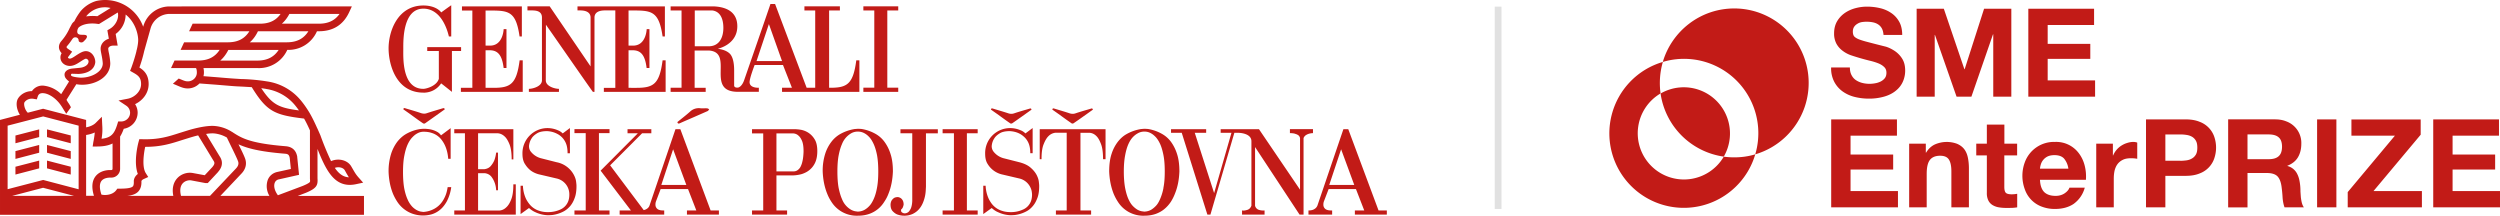 <svg width="370.7" height="31.987" fill="none" xmlns="http://www.w3.org/2000/svg"><path fill="#c21b17" d="M40.74 27.104a.8.8 0 01.62-.51l2.98-.67-.27-2.66v-.06c-.08-.35-.3-1.4-1.69-1.52-5.33-.43-6.57-1.22-7.87-2.06v-.01l-.1-.05a5.59 5.59 0 00-2.89-.9c-1.5 0-3.42.6-3.57.64l-1.32.41c-1.67.54-3.1 1-5.53.93l-.44-.01-.12.43c-.09.33-.76 3-.1 4.73-.6.46-.6 1-.6 1.06.03.6-.1.74-.15.79-.28.29-1.21.33-2 .33h-.29l-.17.23c-.48.66-1.52.81-2.19.65-.3-.9-.3-1.58-.02-1.99.34-.48 1.05-.53 1.33-.53h.17c.7 0 1.29-.58 1.29-1.3v-4.79c.21-.33.39-.72.54-1.15a2.43 2.43 0 002.06-2.37c0-.46-.13-.9-.38-1.28 1.09-.52 2.01-1.59 2.01-2.98 0-1.4-.7-2.03-1.37-2.45.2-.54.5-1.48.71-2.43l.94-3.35a2.95 2.95 0 012.79-2.17h16.5c-.7.99-1.7 1.45-3.07 1.45h-9.98l-.52 1.12h8.94c-.7 1.12-1.73 1.64-3.2 1.64H27.3l-.52 1.12h5.79c-.7 1.07-1.72 1.58-3.16 1.58h-3.53l-.52 1.12h3.7c.04.05.13.22.13.67 0 .71-.6 1.3-1.34 1.3-.26 0-.48-.06-.86-.22l-.49-.2-.86.77.48.2c.75.33 1.16.5 1.73.5.68 0 1.3-.29 1.73-.74l2.65.2c1.19.1 2.3.2 2.89.23l.82.04 1.39.08c2.25 3.65 3.4 4.13 7.76 4.66.32.56.6 1.15.87 1.75v7.16c.03.33.03.44-.02.5-.15.2-.82.48-1.06.58l-3.67 1.38c-.49-.66-.66-1.35-.47-1.85zm-.8 1.94h-7.26l3.11-3.29c.63-.65.83-1.43.57-2.2-.15-.44-.56-1.29-1-2.16 1.24.58 3.12 1.1 6.93 1.4.46.04.58.2.67.61l.17 1.65-2 .44c-.66.14-1.19.57-1.43 1.2a2.8 2.8 0 00.25 2.35zm-13.1 0c-.2-.8-.12-1.43.24-1.84.35-.4.88-.51 1.25-.46l2.12.4h.36l1.5-1.61.01-.02c.26-.3 1.03-1.2.24-2.35l-2-3.3c.32-.06.66-.09.97-.09h.01c.01 0 1.02-.01 2.1.62l.57 1.18c.42.85.94 1.92 1.09 2.34.05.14.19.55-.31 1.07l-3.85 4.06zm-.6-2.57c-.4.46-.8 1.27-.54 2.57h-6.84c.73-.08 1.26-.25 1.63-.63.45-.47.5-1.1.48-1.56.01-.04.08-.2.42-.34l.59-.27-.35-.55c-.59-.9-.33-2.86-.1-3.92h.05c2.31 0 3.82-.49 5.4-1l1.29-.4h.01s.47-.15 1.1-.3l2.23 3.68.02.03c.22.32.25.53-.15 1l-1.12 1.2-1.83-.34h-.02c-.83-.13-1.72.2-2.27.83zm-12.14-.24c-.47.68-.53 1.62-.17 2.8h-1.16v-9.02c.42-.06.86-.18 1.28-.37-.03.4-.08.7-.15 1.12l-.06.3-.1.66h.65c1 0 1.73-.16 2.3-.45v3.77c0 .1-.08.17-.17.17h-.17c-.98 0-1.8.37-2.25 1.02zm-2.45 1.83l-5.25-1.38-5.27 1.37v-9.42l5.27-1.37 5.26 1.37v9.42zm-9.85.98l4.59-1.2 4.59 1.2zm1.83-13.87c.22-.34.73-.63 1.35-.52l.48.08.15-.46c.04-.12.1-.2.17-.28.13-.13.33-.19.59-.18.67.02 1.52.49 2.2 1.23.25.26.47.57.67.89l.12.2c.05.08.1.15.1.17.03.04.37.55.35.58l.7-.97-.03-.08a4.2 4.2 0 00-.38-.63 5.9 5.9 0 01-.24-.4l1.46-2.32c.36.07.67.08.82.08h.03c2.06 0 4.18-1.18 4.18-3.17v-.05a9.9 9.9 0 00-.2-1.47c-.06-.27-.1-.53-.1-.66 0-.21.3-.45.74-.45h.66l-.3-1.73a3.58 3.58 0 001.48-2.88c1 .78 1.72 2.11 1.85 3.54.04.42-.04 1-.18 1.6l-.07.26h.01c-.24 1-.59 2.02-.77 2.5l-.18.45.42.24c.75.42 1.21.73 1.21 1.72 0 1.13-1.02 2-2 2.18l-1.35.26 1.14.76c.37.24.58.64.58 1.06 0 .71-.6 1.29-1.34 1.29h-.43l-.12.4c-.42 1.36-.88 2.02-2.34 2.16a7.86 7.86 0 00.1-2l-.06-1.26-.9.9c-.3.31-.84.56-1.43.67v-1.1l-6.38-1.66-2.27.59c-.51-.5-.62-1.35-.49-1.54zm6.9-4.1c.01-.08.08-.14.14-.14l.96.03c1.18-.04 2.37-.52 2.5-1.74 0-.83-.58-1.64-1.4-1.64-.45 0-.95.31-1.51.68-.36.24-.65.43-.87.43-.15 0-.27-.1-.27-.18v-.03l.62-.82-.53-.36c-.11-.07-.29-.2-.3-.31-.02-.05.06-.14.08-.17.22-.25.47-.57.72-.95.16-.22.25-.34.52-.34.26 0 .47.2.47.46 0 .17.18.3.41.3.23 0 .34-.16.48-.3 0 0 .55-.5.26-.74-.33-.27-1.66.28-1.29-.93l.09-.18c.14-.19.78-.66 2.09-.66.25 0 .5.02.78.06l.2.02 2.78-1.71.03.1v.01c.15.84-.38 1.85-1.23 2.33l-.34.2.22 1.25c-.72.22-1.22.8-1.22 1.48 0 .24.06.52.13.88.08.4.16.84.19 1.3 0 1.3-1.8 2.16-3.33 2.11h-.04c-.06 0-1.03-.08-1.27-.26-.05-.04-.09-.12-.07-.17zm2.3-8.72a3.54 3.54 0 013.57-1.17l-1.97 1.22a6.89 6.89 0 00-1.65.03l.06-.08zm30.08-.29h7.44c-.7.99-1.7 1.45-3.06 1.45h-5.5c.44-.38.81-.87 1.12-1.45zm-.38 4.21h-5.49c.49-.42.89-.97 1.21-1.64h7.48c-.7 1.12-1.74 1.64-3.2 1.64zm-4.37 2.71h-5.5c.48-.41.87-.94 1.2-1.58h7.46c-.7 1.07-1.72 1.58-3.16 1.58zm1.26 4.2a6.87 6.87 0 014.24 2.32c.23.27.45.56.67.87-2.93-.39-3.95-.81-5.59-3.3l.68.1zm11.69 12.04l.28.5.34.57c-.84-.05-1.48-.52-2.08-1.4.55-.2 1.21-.06 1.46.33zm-6.96 3.83l1.14-.44h.01c1.62-.67 1.86-1.1 1.78-2.17v-4.36c1.23 3.12 2.4 5.33 4.79 5.33.32 0 .67-.04 1.05-.13l.93-.2-.64-.72c-.41-.45-.61-.8-.84-1.2l-.31-.53c-.56-.91-1.9-1.22-2.97-.74a42.9 42.9 0 01-1.57-3.8l-.13-.3-.31-.7v-.03h-.02c-.37-.83-.76-1.66-1.22-2.43-.43-.7-.86-1.31-1.33-1.86a7.96 7.96 0 00-4.9-2.7 28.63 28.63 0 00-3.62-.35c-.26 0-.53-.02-.81-.04-.57-.03-1.73-.12-2.86-.22l-2.15-.17c.04-.17.07-.35.07-.53 0-.25-.02-.47-.07-.67h8a4.6 4.6 0 004.43-2.7 4.6 4.6 0 004.4-2.76h.29c2.13 0 3.65-.97 4.52-2.9l.36-.78H25.11a4.05 4.05 0 00-3.86 2.95l-.02.06a6 6 0 00-6.95-3.82 4.83 4.83 0 00-2.33 1.52c-.34.45-.68.98-.92 1.49-.16.12-.28.26-.36.38l-.33.61-.02.04a7.64 7.64 0 01-1.22 1.9c-.37.43-.39.84-.34 1.1.06.29.21.52.38.7l-.01.02c-.11.19-.17.4-.17.61 0 .72.62 1.26 1.39 1.26.55 0 1-.26 1.49-.58.2-.13.71-.47.88-.49.21 0 .41.2.41.4 0 .6-.75.91-1.3.95l-1.1.11c-.79.08-1.16.5-1.16.88 0 .37.18.58.3.7l.09.1.28.24-1.17 1.88a4.35 4.35 0 00-2.67-1.27 1.88 1.88 0 00-1.39.5c-.1.09-.2.2-.27.32h-.02c-.92 0-1.66.5-2.02 1.05-.4.6-.26 1.65.25 2.45l-2.95.77v14.07h53.97v-2.8z"/><path fill="#c21b17" d="M10.49 20.084l-3.52-.9v1.14l3.52.92zm-8.2 1.16l3.52-.92v-1.14l-3.52.91v1.16zm0 2.32l3.52-.92v-1.15l-3.52.91zm8.2-1.16l-3.52-.91v1.15l3.52.92zm0 2.32l-3.52-.91v1.15l3.52.92zm-8.2 1.16l3.52-.92v-1.15l-3.52.91zm63.28-9.8c-.76.23-1.53.45-2.28.7-.29.1-.54.08-.83 0-.76-.26-1.54-.48-2.31-.71-.15-.05-.32-.12-.34.14l.9.63c.66.48 1.32.97 2 1.43.07.06.24.07.31.02l2.93-2.08c-.06-.26-.24-.17-.38-.13zm7.6-3.06H72v-5.57h.68c1.12.03 1.77.69 2 2.63h.42v-5.76h-.42c0 .03-.08 2.48-2.06 2.44H72v-5.2c3.27 0 4.47-.17 5.04 3.84h.34V.944H68.5v.62h1.54v11.46h-1.7v.6h9.17v-4.68h-.46c-.46 3.54-1.36 4.08-3.87 4.08zm-10.39.72c1.26 0 2.15-.65 2.63-1.38 0-.02 1.6 1.26 1.6 1.26v-6.06h1.36v-.57h-5.02v.57h1.72v4.12c-.3 1.05-1.83 1.49-2.3 1.49-3.2 0-2.97-4.69-2.97-5.94 0-1.15-.11-5.95 2.98-5.95 2.17 0 3.32 2.17 3.78 4.12h.35V.784c0-.03-1.5 1.07-1.5 1.06.04-.01-.68-1.03-2.63-1.03-3.78 0-5.17 3.77-5.16 6.4.02 2.41 1.13 6.52 5.16 6.52zm42.3-6.88h-2.06v-5.31h2.63c1.55.23 1.61 2.02 1.61 2.59 0 1.37-.57 2.72-2.18 2.72zm8.93-3.3l1.95 5.49h-3.78l1.83-5.48zm-1.48 9.45c-.18 0-1.3.03-1.38-.76-.05-.57.75-2.62.75-2.62h4.2l1.33 3.38h-1.47v.61h11.47v-4.68h-.46c-.46 3.54-1.36 4.07-3.87 4.07h-.16V1.554h1.6v-.62h-5.26v.62h1.6v11.46h-1.27L114.93.594h-.69c.02 0-3.89 11.27-3.9 11.3.01-.03-.29.97-.93 1.1-.6.02-.55-.29-.55-.4v-2.17c0-.57-.05-1.86-.64-2.46-.66-.66-1.8-.71-1.77-.74 0 0 2.88-.6 2.88-3.33 0-1.92-1.33-2.87-3.56-2.95h-6.33v.61h1.62v11.46h-1.62v.61h5.2v-.6H103v-5.53h2.16c3.75.31-.64 6.13 4.27 6.12h3.09v-.6zM80.36 2.544v9.37c0 .9-1.37 1.26-1.94 1.26v.45h4.46v-.45c-.57 0-1.95-.35-1.95-1.26l.02-8.25c2.4 3.43 6.93 9.97 6.97 9.96h.23V2.544c.06-.96 1.14-1 1.6-1h1.49v11.48h-1.7v.6h9.16v-4.68h-.45c-.46 3.54-1.36 4.08-3.88 4.08H93.2v-5.57h.68c1.13.03 1.77.69 2 2.63h.42v-5.76h-.41c0 .03-.08 2.48-2.06 2.44h-.63v-5.21c3.27 0 4.47-.16 5.05 3.85h.34V.944H85.63v.6h.34c.45 0 1.54.04 1.6 1v7.3l-6.06-8.9h-3.3v.6h.55c.65 0 1.56.04 1.6 1zm52.84 10.46h-1.63V1.554h1.62v-.62h-5.17v.62h1.62v11.45h-1.62v.62h5.17v-.62zm16.58 5.28c.07.05.24.05.31 0 .96-.66 1.91-1.35 2.86-2.02-.05-.27-.22-.17-.36-.13-.75.22-1.5.43-2.24.68-.28.09-.53.08-.8 0-.76-.25-1.52-.47-2.28-.7-.14-.04-.3-.11-.33.14l.88.62c.65.47 1.3.95 1.96 1.4zm9.1 0c.07.05.24.05.3 0 .97-.66 1.92-1.35 2.87-2.02-.05-.27-.23-.17-.36-.13-.75.22-1.5.43-2.24.68-.28.09-.53.08-.81 0-.75-.25-1.51-.47-2.27-.7-.14-.04-.3-.11-.33.14l.88.62c.65.47 1.3.95 1.96 1.4zm-92.81 10.68c-.14.35-.3.65-.48.91a3.42 3.42 0 01-1.22 1.1c-.48.26-1 .41-1.57.45h-.05l-.36-.05c-.17-.03-.37-.1-.6-.22a2.9 2.9 0 01-.7-.55 3.63 3.63 0 01-.65-1.03c-.2-.43-.37-.98-.5-1.64-.12-.67-.18-1.47-.18-2.41 0-.98.06-1.8.2-2.47.13-.67.3-1.23.51-1.68.21-.44.44-.79.7-1.04.24-.25.47-.43.7-.55a1.87 1.87 0 01.91-.25h.02c.44 0 .84.05 1.19.17a2.92 2.92 0 011.54 1.1c.17.23.32.48.44.74.27.59.44 1.26.49 2h.36v-4.54l-1.43 1.07c-.15-.23-.34-.4-.58-.53a3.56 3.56 0 00-1.42-.42 5.68 5.68 0 00-.48-.03h-.13l-.48.04a6.11 6.11 0 00-2.2.8c-.43.27-.83.63-1.2 1.1a6.07 6.07 0 00-.92 1.82 8.6 8.6 0 00-.36 2.67c.05 1.2.27 2.26.65 3.2.17.4.38.8.63 1.18a4.5 4.5 0 002.19 1.76 4.8 4.8 0 002.97.1 3.62 3.62 0 001.68-1.15c.2-.24.37-.5.52-.77a6.3 6.3 0 00.65-2.1h-.53c-.07.46-.17.87-.31 1.22zm9.73.61c-.2.52-.44.9-.7 1.14-.3.3-.63.46-1 .5h-3.21v-5.53h1.03c.4.06.7.23.93.5.21.27.37.56.48.86.14.35.22.74.24 1.17h.27v-5.59h-.27c-.05.41-.14.8-.27 1.14-.12.3-.3.58-.52.84-.22.26-.53.42-.93.48h-.96v-5.32h2.95c.38.04.71.2 1.01.49.26.24.49.63.7 1.15.21.52.32 1.27.32 2.23h.25v-4.48h-8.76v.61h1.58v11.44h-1.58v.62h9.12v-4.49h-.36c0 .96-.1 1.7-.32 2.24zm9.68-2.04c0-.12-.02-.34-.06-.64-.04-.31-.16-.65-.35-1a3.68 3.68 0 00-2.54-1.84l-2.4-.61a2.85 2.85 0 01-1.41-.95c-.19-.23-.28-.5-.28-.85.04-.4.16-.77.37-1.1.16-.28.43-.53.8-.76.35-.23.86-.34 1.51-.34.57.03 1.07.17 1.52.41a2.75 2.75 0 011.4 1.77c.08.32.12.68.12 1.1h.35v-3.74l-1.07.8c-.2-.2-.44-.36-.7-.46a3.9 3.9 0 00-1.61-.33 3.72 3.72 0 00-3.66 3.82c0 .62.12 1.13.38 1.52.25.4.53.7.83.94.35.26.75.45 1.2.57l2.65.62a2.4 2.4 0 011.89 2.37v.04c0 .4-.07.76-.2 1.06a2.2 2.2 0 01-1.19 1.16 4.4 4.4 0 01-1.7.36h-.05a4 4 0 01-1.24-.17 3.02 3.02 0 01-1.58-1.07 4.52 4.52 0 01-.45-.7 5.03 5.03 0 01-.47-1.97h-.35v4.2l1.25-.9c.3.27.6.47.94.62a4.7 4.7 0 001.9.45h.08l.5-.03a4.93 4.93 0 001.78-.57c.32-.18.62-.43.9-.75.27-.32.5-.72.67-1.2.18-.47.27-1.05.27-1.74v-.1zm33.67-5.03a9 9 0 01-.08.97c-.03.22-.08.44-.14.67-.06.23-.15.44-.25.63-.11.19-.25.34-.42.46a1 1 0 01-.6.18h-2.53v-5.63h2.53c.28.03.53.13.74.33.2.17.37.42.52.77.15.35.23.86.23 1.52zm.62-2.88a3.08 3.08 0 00-1.13-.4 7.34 7.34 0 00-.81-.07h-6.32v.63h1.66v11.42h-1.66v.62h5.2v-.62h-1.58v-5.2h2.55a5.63 5.63 0 001.04-.15c.26-.06.53-.17.82-.32a3.03 3.03 0 001.42-1.64c.15-.41.23-.9.23-1.49 0-.77-.14-1.37-.43-1.8a2.92 2.92 0 00-.99-.98zm10.27 8.23c-.12.67-.29 1.22-.49 1.66-.2.44-.41.79-.65 1.03a2.9 2.9 0 01-.69.56 2.13 2.13 0 01-.95.27h-.1l-.36-.05a2.1 2.1 0 01-.6-.22 3.1 3.1 0 01-1.35-1.59c-.2-.44-.36-1-.5-1.66-.12-.66-.18-1.47-.18-2.42 0-.96.06-1.76.19-2.42.13-.66.29-1.2.49-1.65a3.17 3.17 0 011.35-1.59 1.91 1.91 0 01.96-.26h.1a1.93 1.93 0 01.96.27c.22.12.45.3.68.55.24.25.45.6.65 1.03.2.44.37 1 .5 1.66.12.66.18 1.47.18 2.4 0 .96-.06 1.77-.19 2.43zm1.71.85c.39-.96.6-2.05.65-3.27 0-1.04-.12-1.92-.36-2.63a6.1 6.1 0 00-.9-1.79 4.26 4.26 0 00-1.19-1.09 6.24 6.24 0 00-2.2-.8 12.4 12.4 0 00-.49-.03h-.03l-.5.04a6.42 6.42 0 00-2.24.8 4.4 4.4 0 00-1.2 1.08 5.8 5.8 0 00-.93 1.79 8.3 8.3 0 00-.37 2.63c.05 1.22.27 2.3.66 3.27.16.41.37.82.62 1.2a4.44 4.44 0 003.94 2.08c.65 0 1.22-.1 1.72-.28a4.27 4.27 0 002.2-1.8c.26-.38.47-.79.62-1.2zm8.02-8.94h1.68v11.44h-1.68v.62h5.2v-.62h-1.6v-11.44h1.6v-.61h-5.2zm13.91 6.12c-.2-.36-.49-.71-.89-1.05-.4-.34-.95-.6-1.65-.78l-2.4-.61a2.84 2.84 0 01-1.41-.95 1.3 1.3 0 01-.28-.84c.04-.42.16-.79.37-1.11.16-.28.43-.53.8-.76.35-.23.86-.34 1.51-.34.57.03 1.08.17 1.52.41.2.11.38.24.56.4a2.7 2.7 0 01.84 1.38c.08.31.12.67.12 1.08h.35v-3.73l-1.07.8c-.2-.2-.44-.36-.7-.46a3.91 3.91 0 00-1.61-.33 3.7 3.7 0 00-3.66 3.82c0 .62.12 1.13.38 1.52a3.4 3.4 0 002.03 1.51l2.65.62a2.42 2.42 0 011.62 1.27c.13.25.2.48.23.69.03.2.04.34.04.41v.04c0 .4-.07.76-.2 1.06a2.18 2.18 0 01-1.19 1.16 4.25 4.25 0 01-1.69.36h-.05c-.47 0-.89-.05-1.25-.17a3.03 3.03 0 01-1.59-1.07 4.48 4.48 0 01-.44-.71 5.1 5.1 0 01-.47-1.96h-.35v4.2l1.25-.9c.3.27.6.48.94.62a4.75 4.75 0 001.9.45h.08l.5-.03a4.96 4.96 0 001.77-.57c.33-.18.63-.43.9-.75.28-.32.5-.72.68-1.2.18-.47.27-1.05.27-1.74v-.1c0-.11-.02-.33-.06-.64-.04-.3-.16-.64-.35-1zm.49-2.28h.27c0-.98.1-1.73.33-2.26.21-.53.45-.92.7-1.16.3-.3.64-.45 1.01-.5h1.69v11.52h-1.6v.62h5.22v-.62h-1.58v-11.51h1.4c.36.04.69.2.97.49.25.24.47.63.67 1.16.21.53.31 1.28.31 2.26h.37v-4.45h-9.76zm18.35 4.25a7.5 7.5 0 01-.5 1.66c-.19.44-.4.79-.64 1.03-.24.25-.47.43-.69.56a2.12 2.12 0 01-.95.27h-.1l-.36-.05a2.1 2.1 0 01-.6-.22c-.22-.13-.46-.31-.7-.56-.24-.24-.46-.59-.66-1.03-.2-.44-.36-1-.49-1.66-.12-.66-.19-1.47-.19-2.42 0-.96.07-1.76.2-2.42.12-.66.28-1.2.48-1.65.2-.44.42-.78.66-1.03.24-.25.48-.43.7-.55a1.91 1.91 0 01.95-.27h.11a1.89 1.89 0 01.96.27c.22.12.44.3.68.55.23.25.45.6.65 1.03.2.44.36 1 .49 1.66.13.66.19 1.47.19 2.4 0 .96-.06 1.77-.2 2.43zm1.1-6.84a4.24 4.24 0 00-1.2-1.09 6.23 6.23 0 00-2.2-.8l-.48-.03h-.04l-.5.04a6.46 6.46 0 00-2.24.8c-.42.25-.83.61-1.2 1.08a5.83 5.83 0 00-.93 1.79c-.24.71-.36 1.59-.36 2.63.05 1.22.27 2.3.65 3.27.17.41.38.82.63 1.2a4.44 4.44 0 003.94 2.08c.65 0 1.22-.1 1.72-.28.5-.19.92-.43 1.28-.74.36-.3.67-.66.93-1.05.25-.4.45-.8.6-1.2.4-.97.61-2.06.66-3.28 0-1.04-.12-1.92-.36-2.63a6.11 6.11 0 00-.9-1.79zm20.73-1.25l.27-.02h.07v-.6h-3.42v.6h.09c.07 0 .18 0 .31.02.14.01.29.04.44.1.15.04.29.11.42.2.12.1.2.24.24.4v7.66l-6.09-8.97H181v.54h1.6l-2.57 8.94-2.87-8.94h1.69v-.54h-5.21v.54h1.59l3.8 12.13h.45l3.55-12.13h.61s1.92.01 1.92 1.25v9.56c-.12.31-.3.5-.56.6-.24.08-.45.12-.62.12h-.08a.4.4 0 00-.08-.02h-.05v.62h3.34v-.62h-.07l-.08.01h-.1a2.12 2.12 0 01-.66-.12.9.9 0 01-.3-.21.84.84 0 01-.2-.38v-8.7l6.6 10.02h.59v-11.35c.07-.17.17-.3.3-.4a1.71 1.71 0 01.78-.3zm2.75 7.66l1.76-5.29 1.95 5.29zm7.31 3.78l-4.49-12.05h-.72l-3.86 11.35c-.07.15-.16.28-.28.38a1.32 1.32 0 01-.7.3c-.1.02-.19.02-.25.02h-.09v.62h3.51v-.62h-.16c-.08 0-.2 0-.33-.02a1.42 1.42 0 01-.38-.11.74.74 0 01-.3-.27.8.8 0 01-.13-.47c0-.15.02-.3.07-.45l.71-1.85h4.05l1.23 3.17h-1.39v.62h4.74v-.62z"/><path fill="#c21b17" d="M88.8 19.744h1.58v-.6h-5.2v.6h1.67v11.46h-1.67v.62h5.2v-.62h-1.57v-11.46zm11.99-1.46c.7-.32 1.4-.61 2.1-.92l2.05-.9c.1-.05.15-.18.22-.27-.1-.04-.2-.12-.32-.13-.32-.02-.65.02-.98-.01a1.87 1.87 0 00-1.54.5c-.6.54-1.24 1.02-1.88 1.55.06.22.15.26.35.18z"/><path fill="#c21b17" d="M98.06 27.424l1.75-5.29 1.96 5.29zm2.82-8.27h-.72l-3.86 11.35s-.15.5-.85.65l-4.98-6.64 4.74-4.75h1.37v-.61h-3.53v.61h1.53l-5.52 5.54 4.49 5.9h-1.67v.62h6.61v-.62h-.16c-.08 0-.2 0-.33-.02a1.4 1.4 0 01-.38-.11.75.75 0 01-.3-.27.8.8 0 01-.13-.47c0-.15.02-.3.07-.45l.7-1.85h4.06l1.23 3.17h-1.39v.62h4.74v-.62h-1.23zm32.64 0v.61h1.75v10.02c-.01.34-.06.65-.14.93-.07.24-.2.45-.35.64a.88.88 0 01-.7.28.74.74 0 01-.4-.2.29.29 0 01-.07-.18v-.18a.81.81 0 00.3-.44c.04-.1.06-.2.08-.3 0-.26-.05-.46-.13-.61a.96.96 0 00-.29-.34 1.09 1.09 0 00-.41-.16c-.28 0-.5.06-.64.17-.15.12-.25.24-.33.37a1.4 1.4 0 00-.14.56c0 .43.1.75.3.97.21.23.44.4.68.5a3.05 3.05 0 002.3-.07c.37-.18.68-.41.93-.7.25-.28.44-.6.58-.93a5.47 5.47 0 00.43-1.86l.03-.55v-7.91h1.76v-.61h-5.54z"/><path stroke="#000" stroke-opacity=".12" stroke-width=".5" d="M221.89 1.234h.5v29.5h-.5z"/><path fill="#c21b17" d="M257.16 1.254c-5.02 0-9.25 3.35-10.6 7.93a11.02 11.02 0 0113.71 13.7 11.04 11.04 0 00-3.11-21.63z"/><path fill="#c21b17" d="M257.16 23.334c-.53 0-1.05-.04-1.56-.1a6.85 6.85 0 11-9.37-9.38 11.14 11.14 0 01.34-4.67 11.04 11.04 0 1013.7 13.7c-.98.3-2.03.45-3.11.45z"/><path fill="#c21b17" d="M246.23 13.864a11.04 11.04 0 009.37 9.36 6.85 6.85 0 00-9.36-9.36zm28.31-2.74c.15.3.36.55.63.74.26.18.56.32.92.42a4.36 4.36 0 001.92.07c.29-.04.56-.13.82-.25.25-.12.47-.29.64-.5.17-.21.25-.48.25-.81 0-.36-.1-.64-.34-.86-.22-.22-.51-.4-.88-.55a8.85 8.85 0 00-1.24-.38 35.24 35.24 0 01-2.83-.82c-.47-.17-.88-.4-1.24-.68a3.21 3.21 0 01-.9-1.05 3.18 3.18 0 01-.33-1.52c0-.67.15-1.26.43-1.75.29-.5.66-.9 1.12-1.23.47-.33.99-.57 1.57-.73a6.72 6.72 0 011.76-.24c.68 0 1.33.08 1.96.23.63.15 1.18.4 1.67.74.49.34.87.77 1.16 1.3.29.53.43 1.18.43 1.93h-2.77c-.03-.39-.11-.71-.25-.97a1.64 1.64 0 00-.56-.6c-.23-.15-.5-.25-.8-.31a4.87 4.87 0 00-1.66-.02c-.24.05-.45.14-.63.26-.2.12-.35.27-.47.45-.12.19-.18.42-.18.7 0 .25.05.46.14.62.1.16.3.3.58.44.29.13.68.26 1.19.4a184.62 184.62 0 003 .77c.42.13.85.34 1.28.62.42.28.8.65 1.1 1.12.31.47.47 1.07.47 1.8a4 4 0 01-.35 1.66c-.23.51-.57.95-1.03 1.32-.46.38-1.02.67-1.7.87a8 8 0 01-2.35.31c-.71 0-1.41-.09-2.09-.26a5.25 5.25 0 01-1.79-.83 4.13 4.13 0 01-1.23-1.45 4.3 4.3 0 01-.44-2.08h2.78c0 .44.08.81.24 1.12zm13.69-9.83l3.05 8.97h.04l2.88-8.97h4.04v13.04h-2.68v-9.24h-.04l-3.2 9.24h-2.2l-3.2-9.15h-.04v9.15h-2.68V1.294zm22.28 0v2.41h-6.88v2.8h6.32v2.22h-6.32v3.2h7.03v2.41h-9.9V1.294zm-29.23 16.41v2.41h-6.88v2.8h6.32v2.22h-6.32v3.2h7.03v2.41h-9.9v-13.04zm4.28 3.6v1.32h.05c.33-.55.76-.95 1.28-1.2a4.4 4.4 0 013.31-.1c.45.2.8.46 1.06.8.25.33.43.74.53 1.22.1.48.16 1.01.16 1.6v5.8h-2.6v-5.33c0-.78-.12-1.36-.36-1.74-.24-.39-.67-.58-1.3-.58-.7 0-1.21.21-1.53.63-.32.42-.47 1.11-.47 2.07v4.95h-2.6v-9.44zm13.54 0v1.74h-1.9v4.67c0 .44.08.73.23.88.14.14.44.22.88.22a4.54 4.54 0 00.8-.08v2.01c-.22.04-.46.06-.73.08l-.79.01c-.4 0-.78-.02-1.14-.08a2.68 2.68 0 01-.95-.32 1.68 1.68 0 01-.65-.67 2.4 2.4 0 01-.24-1.15v-5.57h-1.57v-1.74h1.57v-2.83h2.6v2.83h1.9zm6.96 2.21c-.31-.34-.79-.51-1.42-.51-.41 0-.76.07-1.03.2a1.94 1.94 0 00-1 1.19c-.07.23-.11.44-.12.62h4.21a2.98 2.98 0 00-.64-1.5zm-2.94 4.97c.4.38.96.56 1.69.56.52 0 .97-.13 1.35-.39.38-.26.6-.54.7-.83h2.27a4.34 4.34 0 01-1.68 2.43c-.75.49-1.66.73-2.74.73a5.4 5.4 0 01-2-.36 4.2 4.2 0 01-2.48-2.58 5.75 5.75 0 01.01-3.98 4.6 4.6 0 014.47-3.02 4.19 4.19 0 013.57 1.72c.39.53.67 1.12.84 1.8.17.66.23 1.36.18 2.1h-6.81c.03.83.25 1.44.63 1.82zm10.18-7.18v1.75h.03a3.22 3.22 0 011.21-1.45c.27-.17.55-.31.86-.4.3-.1.62-.16.95-.16.17 0 .36.03.56.1v2.4a5 5 0 00-.93-.08c-.47 0-.88.07-1.2.23-.33.16-.6.38-.8.65-.2.27-.34.6-.43.96-.08.36-.12.76-.12 1.19v4.25h-2.6v-9.44zm10 2.54c.33 0 .65-.03.95-.07.31-.05.58-.15.8-.29.24-.14.42-.33.57-.59.14-.26.2-.59.2-1 0-.42-.06-.75-.2-1a1.56 1.56 0 00-.56-.6 2.2 2.2 0 00-.8-.28 6 6 0 00-.95-.08h-2.23v3.9h2.23zm.8-6.14c.8 0 1.5.12 2.07.36a3.62 3.62 0 012.18 2.27 4.95 4.95 0 010 3.1 3.6 3.6 0 01-2.18 2.28c-.57.24-1.26.36-2.08.36h-3.01v4.67h-2.87v-13.04h5.88zm12.3 5.9c.66 0 1.15-.14 1.48-.44.33-.29.5-.76.5-1.42 0-.63-.17-1.1-.5-1.38-.33-.29-.82-.43-1.48-.43h-3.14v3.67zm1.02-5.9c.59 0 1.11.1 1.58.29a3.4 3.4 0 012.24 3.31c0 .77-.16 1.43-.49 2-.32.55-.84.98-1.57 1.27v.04a2.22 2.22 0 011.44 1.16c.14.27.25.57.32.9a7.75 7.75 0 01.17 1.72l.06.86c.04.29.08.56.15.83.07.26.17.48.3.66h-2.87c-.15-.41-.25-.9-.29-1.48-.03-.57-.09-1.12-.16-1.64-.1-.68-.3-1.18-.62-1.5-.32-.31-.84-.47-1.55-.47h-2.87v5.1h-2.87v-13.06h7.03zm9.02 13.04h-2.86v-13.04h2.86zm8.68-10.63h-6.45v-2.4h10.27v2.26l-7 8.36h7.18v2.41h-11v-2.26zm15.43-2.41v2.41h-6.88v2.8h6.31v2.22h-6.31v3.2h7.03v2.41h-9.9v-13.04z"/></svg>